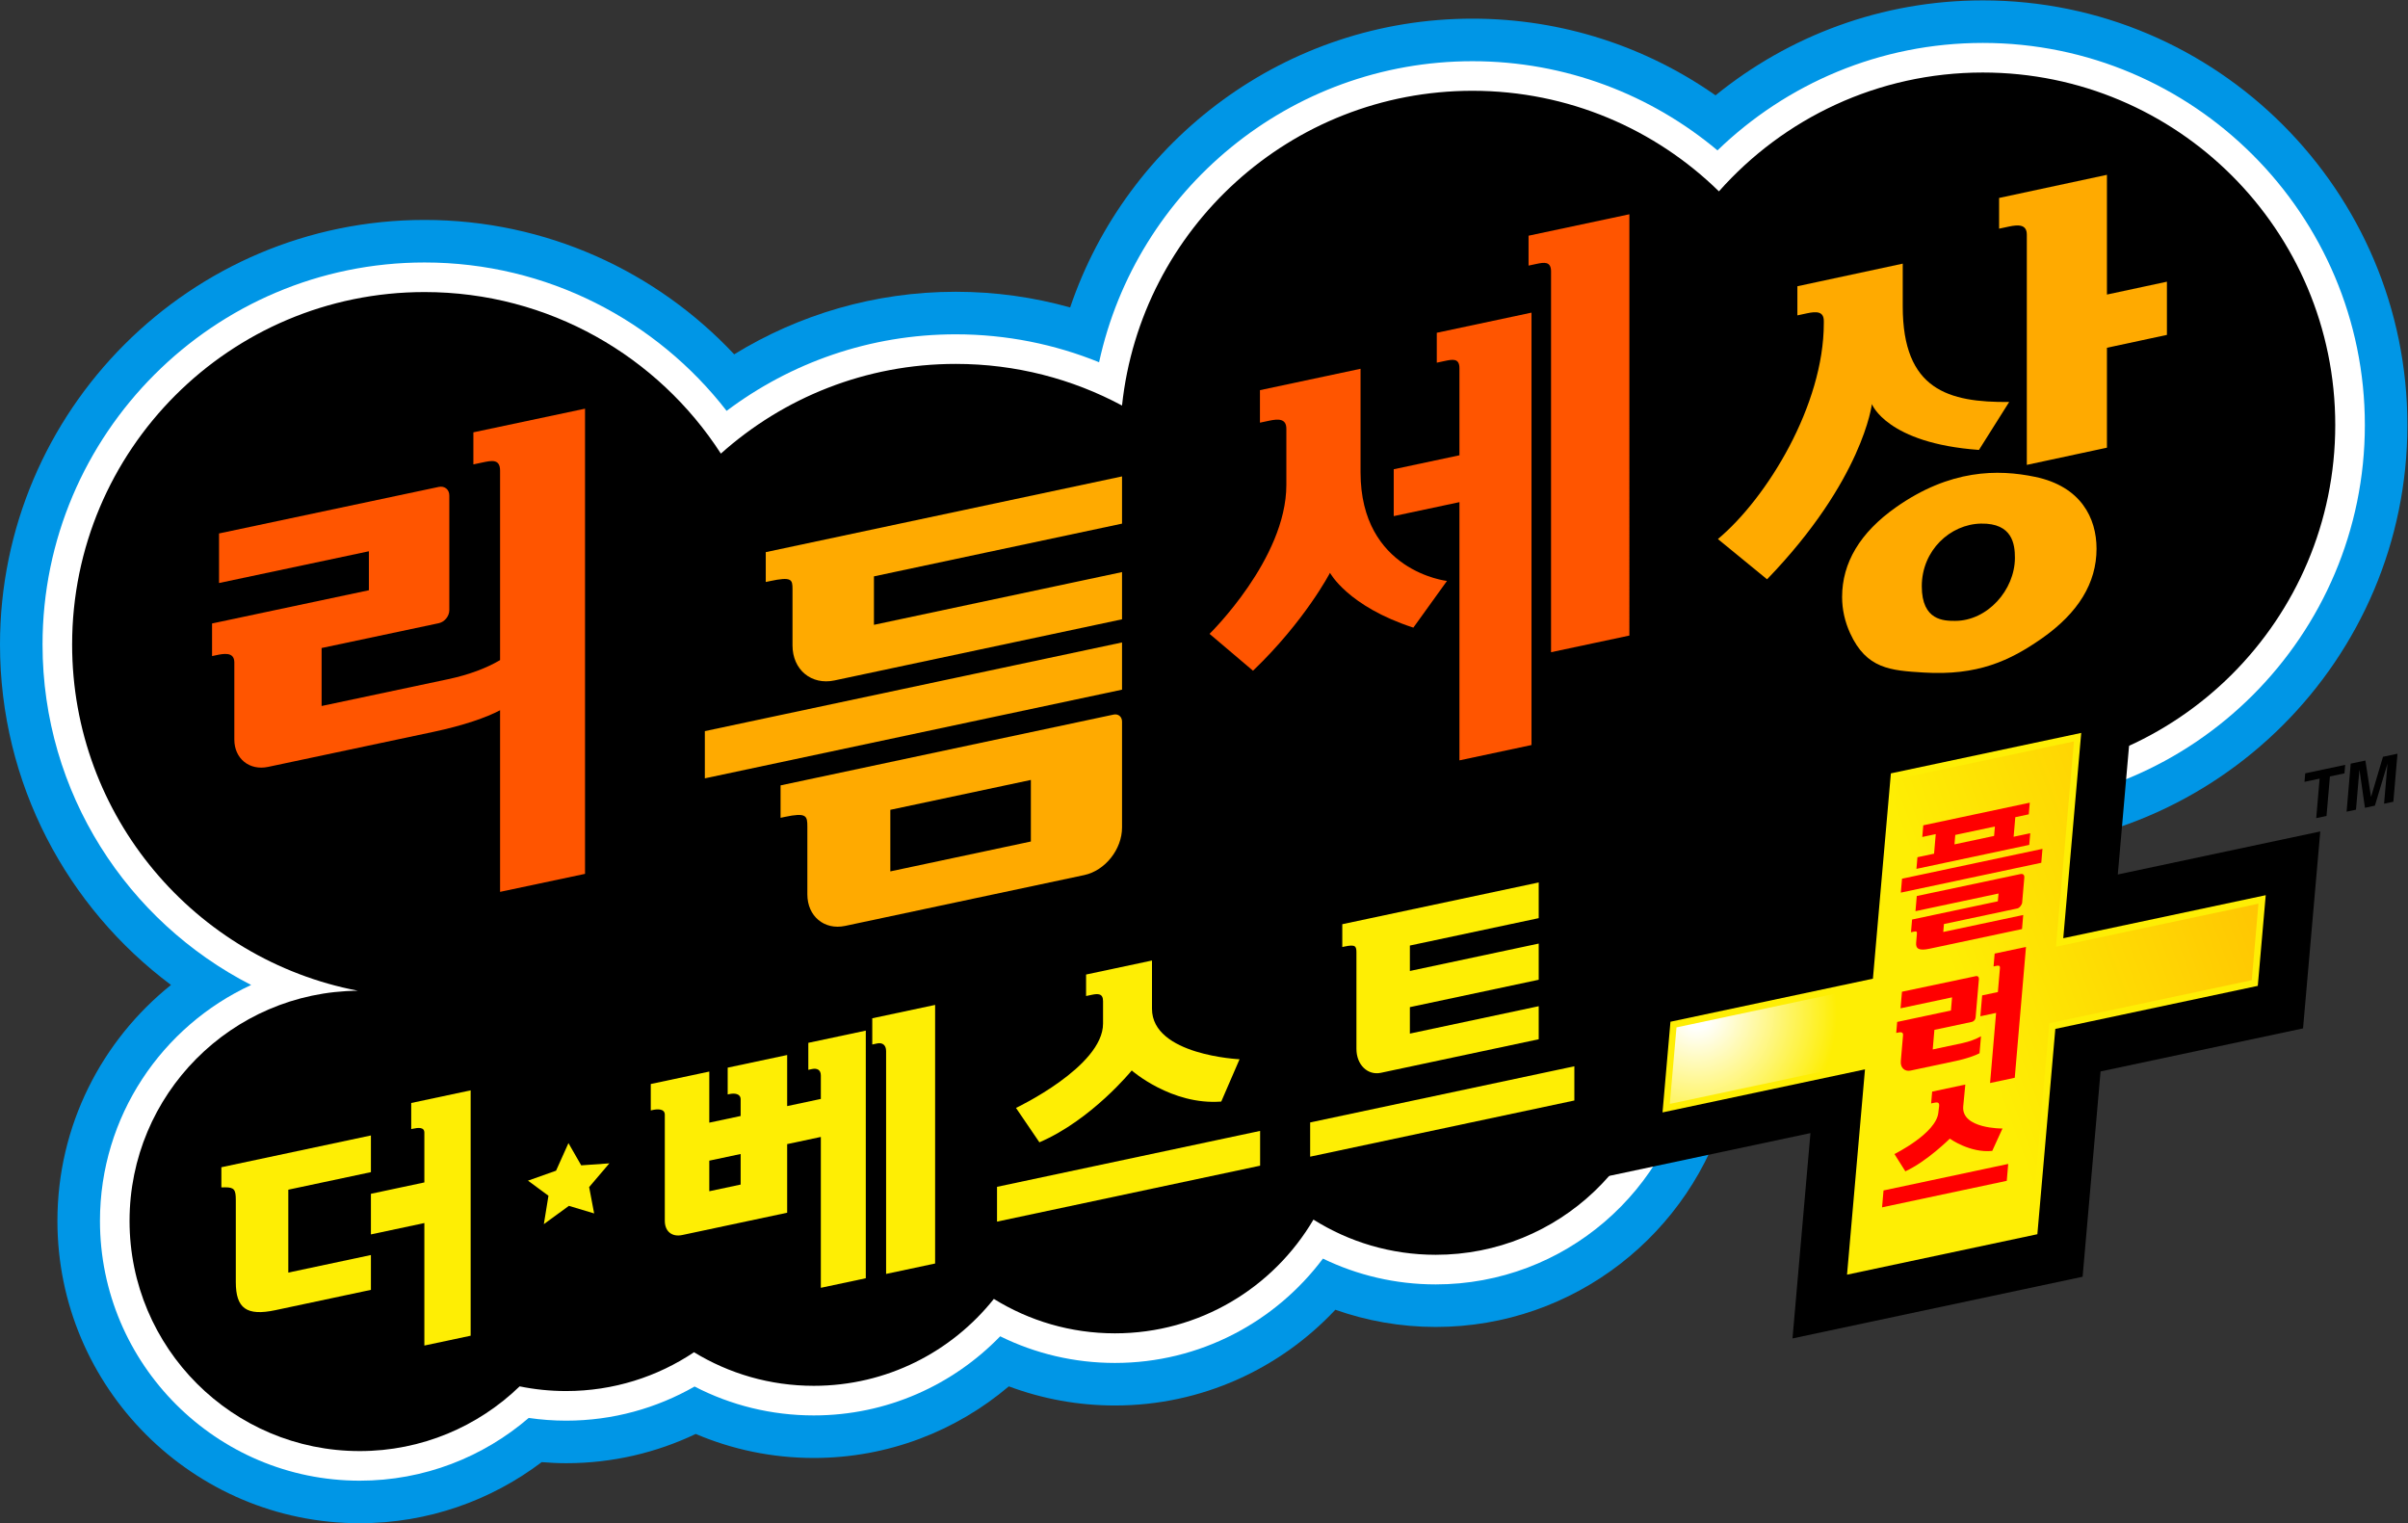 <?xml version="1.0" encoding="UTF-8" standalone="no"?>
<!-- Created with Inkscape (http://www.inkscape.org/) -->

<svg
   version="1.1"
   id="svg2"
   width="666.667"
   height="421.663"
   viewBox="0 0 666.667 421.663"
   sodipodi:docname="Rhythm World The Best+ (리듬 세상 더・베스트＋) Logo.ai"
   xmlns:inkscape="http://www.inkscape.org/namespaces/inkscape"
   xmlns:sodipodi="http://sodipodi.sourceforge.net/DTD/sodipodi-0.dtd"
   xmlns="http://www.w3.org/2000/svg"
   xmlns:svg="http://www.w3.org/2000/svg">
  <rect x="0" y="0" width="666.667" height="421.663" fill="#333333" stroke="none"/>
  <defs
     id="defs6">
    <clipPath
       clipPathUnits="userSpaceOnUse"
       id="clipPath16">
      <path
         d="M 0,316.247 H 500 V 0 H 0 Z"
         id="path14" />
    </clipPath>
    <linearGradient
       x1="0"
       y1="0"
       x2="1"
       y2="0"
       gradientUnits="userSpaceOnUse"
       gradientTransform="matrix(121.323,44.158,44.158,-121.323,347.275,85.791)"
       spreadMethod="pad"
       id="linearGradient56">
      <stop
         style="stop-opacity:1;stop-color:#feee04"
         offset="0"
         id="stop50" />
      <stop
         style="stop-opacity:1;stop-color:#feee04"
         offset="0.5"
         id="stop52" />
      <stop
         style="stop-opacity:1;stop-color:#ffc602"
         offset="1"
         id="stop54" />
    </linearGradient>
    <radialGradient
       fx="0"
       fy="0"
       cx="0"
       cy="0"
       r="1"
       gradientUnits="userSpaceOnUse"
       gradientTransform="matrix(29.064,0,0,-29.064,352.435,105.772)"
       spreadMethod="pad"
       id="radialGradient78">
      <stop
         style="stop-opacity:1;stop-color:#ffffff"
         offset="0"
         id="stop72" />
      <stop
         style="stop-opacity:1;stop-color:#ffffff"
         offset="0.1"
         id="stop74" />
      <stop
         style="stop-opacity:1;stop-color:#feee04"
         offset="1"
         id="stop76" />
    </radialGradient>
    <clipPath
       clipPathUnits="userSpaceOnUse"
       id="clipPath88">
      <path
         d="M 0,316.247 H 500 V 0 H 0 Z"
         id="path86" />
    </clipPath>
  </defs>
  <sodipodi:namedview
     id="namedview4"
     pagecolor="#ffffff"
     bordercolor="#000000"
     borderopacity="0.25"
     inkscape:showpageshadow="2"
     inkscape:pageopacity="0.0"
     inkscape:pagecheckerboard="0"
     inkscape:deskcolor="#d1d1d1" />
  <g
     id="g8"
     inkscape:groupmode="layer"
     inkscape:label="Rhythm World The Best+ (리듬 세상 더・베스트＋) Logo"
     transform="matrix(1.333,0,0,-1.333,0,421.663)">
    <g
       id="g10">
      <g
         id="g12"
         clip-path="url(#clipPath16)">
        <g
           id="g18"
           transform="translate(411.816,316.247)">
          <path
             d="m 0,0 c -21.021,0 -40.343,-7.397 -55.511,-19.719 -14.311,10.029 -31.721,15.924 -50.485,15.924 -38.763,0 -71.764,-25.141 -83.556,-59.972 -7.562,2.118 -15.53,3.255 -23.76,3.255 -16.851,0 -32.612,-4.755 -46.017,-12.988 -16.1,17.164 -38.969,27.907 -64.303,27.907 -48.625,0 -88.184,-39.559 -88.184,-88.184 0,-28.898 13.973,-54.594 35.517,-70.687 -14.367,-11.515 -23.591,-29.194 -23.591,-48.996 0,-34.621 28.166,-62.787 62.787,-62.787 14.179,0 27.271,4.729 37.794,12.687 1.675,-0.134 3.362,-0.222 5.071,-0.222 9.63,0 18.757,2.185 26.921,6.076 7.537,-3.21 15.824,-4.989 24.52,-4.989 15.43,0 29.568,5.605 40.511,14.872 6.955,-2.602 14.388,-3.975 22.036,-3.975 18.04,0 34.316,7.659 45.78,19.884 6.528,-2.305 13.54,-3.572 20.847,-3.572 28.83,0 53.167,19.538 60.508,46.064 26.636,4.659 47.545,26.151 51.318,53.077 0.598,-0.011 1.196,-0.022 1.797,-0.022 48.624,0 88.184,39.558 88.184,88.183 C 88.184,-39.56 48.625,0 0,0"
             style="fill:#0096e6;fill-opacity:1;fill-rule:nonzero;stroke:none"
             id="path20" />
        </g>
        <g
           id="g22"
           transform="translate(411.816,307.412)">
          <path
             d="m 0,0 c -21.388,0 -40.822,-8.509 -55.106,-22.315 -13.787,11.552 -31.54,18.519 -50.891,18.519 -37.978,0 -69.804,-26.822 -77.545,-62.517 -9.198,3.736 -19.246,5.8 -29.77,5.8 -17.84,0 -34.323,-5.92 -47.591,-15.896 -14.527,18.734 -37.243,30.815 -62.729,30.815 -43.754,0 -79.349,-35.595 -79.349,-79.348 0,-30.792 17.63,-57.542 43.326,-70.69 -18.514,-8.556 -31.399,-27.293 -31.399,-48.993 0,-29.749 24.202,-53.952 53.951,-53.952 13.396,0 25.658,4.919 35.102,13.031 2.536,-0.367 5.126,-0.566 7.763,-0.566 9.702,0 18.806,2.588 26.681,7.089 7.563,-3.916 15.999,-6.001 24.76,-6.001 15.178,0 28.902,6.308 38.715,16.43 7.322,-3.612 15.427,-5.533 23.832,-5.533 17.652,0 33.352,8.523 43.2,21.668 7.089,-3.432 15.037,-5.357 23.427,-5.357 26.782,0 49.059,19.62 53.237,45.239 28.087,1.848 50.378,25.274 50.378,53.821 0,0.231 -0.014,0.459 -0.017,0.69 3.284,-0.416 6.629,-0.632 10.025,-0.632 43.753,0 79.349,35.596 79.349,79.349 C 79.349,-35.596 43.753,0 0,0"
             style="fill:#ffffff;fill-opacity:1;fill-rule:nonzero;stroke:none"
             id="path24" />
        </g>
        <g
           id="g26"
           transform="translate(411.816,301.266)">
          <path
             d="m 0,0 c -21.812,0 -41.394,-9.544 -54.804,-24.68 -13.2,12.918 -31.264,20.885 -51.192,20.885 -37.779,0 -68.871,-28.621 -72.784,-65.362 -10.287,5.514 -22.043,8.645 -34.531,8.645 -18.741,0 -35.834,-7.046 -48.783,-18.629 -13.033,20.185 -35.724,33.548 -61.538,33.548 -40.429,0 -73.203,-32.774 -73.203,-73.202 0,-35.692 25.546,-65.413 59.351,-71.889 -26.226,-0.206 -47.424,-21.521 -47.424,-47.795 0,-26.402 21.403,-47.805 47.805,-47.805 12.908,0 24.613,5.125 33.214,13.439 3.117,-0.638 6.345,-0.974 9.651,-0.974 9.833,0 18.969,2.971 26.569,8.061 7.246,-4.424 15.761,-6.974 24.872,-6.974 15.149,0 28.642,7.053 37.401,18.047 7.306,-4.528 15.918,-7.149 25.146,-7.149 17.575,0 32.925,9.49 41.231,23.62 7.36,-4.625 16.062,-7.309 25.396,-7.309 25.513,0 46.353,19.987 47.728,45.157 0.643,-0.027 1.287,-0.049 1.935,-0.049 26.402,0 47.806,21.402 47.806,47.805 0,2.783 -0.252,5.507 -0.708,8.16 5.414,-1.276 11.058,-1.955 16.862,-1.955 40.429,0 73.202,32.774 73.202,73.202 C 73.202,-32.774 40.429,0 0,0"
             style="fill:#000000;fill-opacity:1;fill-rule:nonzero;stroke:none"
             id="path28" />
        </g>
        <g
           id="g30"
           transform="translate(439.853,134.724)">
          <path
             d="m 0,0 3.73,42.637 -60.256,-12.808 -3.73,-42.637 -42.052,-8.938 -3.578,-40.9 42.051,8.938 -3.729,-42.637 60.255,12.808 3.731,42.637 42.051,8.938 3.579,40.9 z"
             style="fill:#000000;fill-opacity:1;fill-rule:nonzero;stroke:none"
             id="path32" />
        </g>
        <g
           id="g34"
           transform="translate(428.526,121.486)">
          <path
             d="m 0,0 3.73,42.637 -39.533,-8.403 -3.73,-42.637 -42.051,-8.939 -1.647,-18.83 42.05,8.939 -3.729,-42.637 39.532,8.402 3.731,42.638 42.051,8.938 1.648,18.829 z"
             style="fill:#feee04;fill-opacity:1;fill-rule:nonzero;stroke:none"
             id="path36" />
        </g>
      </g>
    </g>
    <g
       id="g38">
      <g
         id="g40">
        <g
           id="g46">
          <g
             id="g48">
            <path
               d="m 393.977,154.543 -3.731,-42.638 -42.05,-8.938 -1.39,-15.887 42.051,8.938 -3.731,-42.637 36.77,7.815 3.73,42.638 42.052,8.939 1.389,15.887 -42.051,-8.939 3.73,42.637 z"
               style="fill:url(#linearGradient56);stroke:none"
               id="path58" />
          </g>
        </g>
      </g>
    </g>
    <g
       id="g60">
      <g
         id="g62">
        <g
           id="g68">
          <g
             id="g70">
            <path
               d="m 348.196,102.967 -1.39,-15.887 34.59,7.352 c 0.994,2.89 1.546,5.986 1.574,9.21 v 0 c 0.02,2.257 -0.219,4.457 -0.687,6.57 v 0 z"
               style="fill:url(#radialGradient78);stroke:none"
               id="path80" />
          </g>
        </g>
      </g>
    </g>
    <g
       id="g82">
      <g
         id="g84"
         clip-path="url(#clipPath88)">
        <g
           id="g90"
           transform="translate(391.193,69.108)">
          <path
             d="m 0,0 -0.302,-3.508 25.901,5.505 0.3,3.509 z M 24.707,12.86 22.583,8.215 c -4.613,-0.481 -8.815,2.543 -8.815,2.543 0,0 -4.733,-4.722 -9.236,-6.783 L 2.268,7.563 c 0,0 8.753,4.312 9.126,8.655 l 0.161,1.347 c 0.066,0.777 -0.414,0.776 -1.037,0.643 l -0.627,-0.133 0.211,2.45 6.887,1.464 -0.434,-4.528 c -0.404,-4.69 8.152,-4.601 8.152,-4.601"
             style="fill:#ff0000;fill-opacity:1;fill-rule:nonzero;stroke:none"
             id="path92" />
        </g>
        <g
           id="g94"
           transform="translate(414.278,118.295)">
          <path
             d="m 0,0 -0.229,-2.669 0.475,0.102 c 0.473,0.099 0.905,0.192 0.85,-0.455 L 0.67,-7.984 -2.6,-8.679 l -0.372,-4.334 3.269,0.696 -1.25,-14.561 5.126,1.09 2.333,27.171 z m -6.667,-18.586 c 1.418,0.302 2.898,0.872 3.828,1.419 l -0.304,-3.531 c -0.931,-0.494 -2.754,-1.137 -4.812,-1.574 l -9.501,-2.02 c -1.24,-0.264 -2.153,0.605 -2.038,1.938 l 0.465,5.412 c 0.066,0.777 -0.671,0.62 -1.168,0.514 l -0.246,-0.052 0.196,2.287 11.163,2.373 0.235,2.733 -10.701,-2.274 0.296,3.441 15.346,3.239 c 0.387,0.082 0.672,-0.189 0.637,-0.605 l -0.687,-7.992 c -0.036,-0.416 -0.379,-0.822 -0.767,-0.904 l -7.791,-1.656 -0.348,-4.065 z"
             style="fill:#ff0000;fill-opacity:1;fill-rule:nonzero;stroke:none"
             id="path96" />
        </g>
        <g
           id="g98"
           transform="translate(406.099,142.939)">
          <path
             d="M 0,0 8.229,1.749 8.06,-0.211 -0.169,-1.96 Z m 12.117,-0.382 0.349,4.065 2.797,0.594 0.208,2.42 -22.117,-4.701 -0.208,-2.42 2.796,0.594 -0.348,-4.064 -3.453,-0.734 -0.207,-2.42 23.427,4.98 0.208,2.421 z m 5.993,-2.51 -29.172,-6.201 -0.248,-2.89 29.172,6.2 z M 14.111,-16.625 13.86,-19.55 -5.377,-23.639 c -2.13,-0.452 -2.862,-0.022 -2.753,1.244 l 0.151,1.761 c 0.047,0.55 -0.012,0.679 -0.658,0.541 l -0.56,-0.119 0.226,2.642 17.814,3.787 0.138,1.614 -17.248,-3.666 0.271,3.147 21.502,4.555 c 0.502,0.107 0.884,-0.103 0.829,-0.737 l -0.451,-5.249 c -0.026,-0.295 -0.489,-1.041 -0.992,-1.149 l -15.246,-3.24 -0.142,-1.646 z"
             style="fill:#ff0000;fill-opacity:1;fill-rule:nonzero;stroke:none"
             id="path100" />
        </g>
        <g
           id="g102"
           transform="translate(272.11,83.23)">
          <path
             d="M 0,0 V -7.107 L 54.872,4.557 v 7.106 z M 20.712,36.738 V 31.457 L 47.47,37.146 V 29.634 L 20.712,23.946 V 18.452 L 47.47,24.14 V 17.275 L 14.688,10.308 C 11.983,9.733 9.611,11.923 9.611,15.297 l 10e-4,19.97 c 0,1.353 -0.21,1.742 -2.458,1.264 l -0.48,-0.102 v 4.739 l 40.796,8.671 v -7.413 z"
             style="fill:#feee04;fill-opacity:1;fill-rule:nonzero;stroke:none"
             id="path104" />
        </g>
        <g
           id="g106"
           transform="translate(207.075,69.858)">
          <path
             d="M 0,0 V -7.224 L 54.642,4.391 v 7.223 z m 50.372,26.494 -3.801,-8.786 c -10.343,-0.797 -18.592,6.457 -18.592,6.457 0,0 -8.332,-10.268 -19.178,-14.921 l -4.862,7.143 c 0,0 18.081,8.565 18.081,17.508 v 4.67 c 0,1.598 -1.032,1.59 -2.347,1.311 l -1.177,-0.25 v 4.462 l 13.69,2.91 V 36.975 c 0,-9.656 18.186,-10.481 18.186,-10.481"
             style="fill:#feee04;fill-opacity:1;fill-rule:nonzero;stroke:none"
             id="path108" />
        </g>
        <g
           id="g110"
           transform="translate(153.826,70.329)">
          <path
             d="m 0,0 -6.51,-1.384 v 6.35 L 0,6.35 Z m 14.057,23.826 0.752,0.16 c 0.996,0.212 1.848,-0.09 1.848,-1.333 v -4.87 L 9.662,16.296 V 26.905 L -2.691,24.279 v -5.564 l 0.361,0.077 C -1.334,19.003 0,18.936 0,17.692 v -3.45 l -6.51,-1.384 v 10.61 l -12.156,-2.584 v -5.483 l 0.457,0.097 c 0.996,0.212 2.458,0.257 2.458,-0.986 V -7.515 c 0,-2.215 1.483,-3.418 3.621,-2.964 L 9.662,-5.846 V 8.403 l 6.995,1.487 v -31.328 l 9.337,1.984 V 31.97 L 14.057,29.433 Z m 26.334,13.482 v -53.702 l -10.18,-2.164 v 46.264 c 0,1.313 -0.798,1.824 -1.856,1.6 l -1.017,-0.217 v 5.444 z"
             style="fill:#feee04;fill-opacity:1;fill-rule:nonzero;stroke:none"
             id="path112" />
        </g>
        <g
           id="g114"
           transform="translate(126.559,74.734)">
          <path
             d="m 0,0 -5.845,-0.412 -2.649,4.619 -2.574,-5.729 -5.834,-2.071 4.254,-3.13 -0.957,-5.899 5.204,3.796 5.242,-1.575 -1.038,5.474 z"
             style="fill:#feee04;fill-opacity:1;fill-rule:nonzero;stroke:none"
             id="path116" />
        </g>
        <g
           id="g118"
           transform="translate(45.976,73.927)">
          <path
             d="M 0,0 31.061,6.602 V -1.016 L 13.903,-4.663 v -17.213 l 17.158,3.646 v -7.233 L 11.232,-29.678 C 5.231,-30.953 3,-29.301 3,-23.842 v 17.026 c 0,2.129 -0.311,2.658 -2.215,2.642 L 0,-4.181 Z m 51.775,15.968 v -50.953 l -9.614,-2.043 v 25.439 l -11.1,-2.359 v 8.433 l 11.1,2.36 V 7.189 c 0,1.213 -1.353,1.026 -2.341,0.816 L 39.432,7.923 v 5.421 z"
             style="fill:#feee04;fill-opacity:1;fill-rule:nonzero;stroke:none"
             id="path120" />
        </g>
        <g
           id="g122"
           transform="translate(388.777,232.411)">
          <path
             d="m 0,0 c 0,0 -1.827,-15.737 -21.768,-36.387 l -10.21,8.36 c 10.218,8.532 21.994,27.815 21.994,44.803 v 0.48 c 0,2.04 -1.567,2.01 -3.517,1.591 l -1.971,-0.423 v 6.048 L 6.409,29.165 V 20.292 C 6.409,2.942 15.901,0.328 28.514,0.437 L 22.24,-9.52 C 3.074,-8.141 0,0 0,0 M 61.278,25.417 V 14.368 L 48.82,11.695 v -20.75 l -16.64,-3.57 v 47.813 c 0,2.153 -1.753,2.099 -3.751,1.67 l -2.006,-0.43 v 6.38 L 48.82,47.612 V 22.745 Z M 17.271,-45.021 c -2.272,0.004 -6.905,0.01 -6.905,7.192 0,7.443 5.895,12.891 12.301,13.01 6.577,0.122 7.039,-4.363 7.039,-7.098 0,-6.706 -5.731,-13.113 -12.435,-13.104 m 16.64,29.906 c -7.724,1.612 -17.665,1.613 -28.941,-6.34 -7.415,-5.229 -11.155,-11.5 -11.155,-18.608 10e-4,-2.561 0.558,-5.092 1.664,-7.516 3.398,-7.438 8.429,-7.748 15.269,-8.169 11.178,-0.688 17.9,2.418 24.603,7.121 7.488,5.26 11.31,11.443 11.31,18.588 0,6.378 -3.246,12.94 -12.75,14.924"
             style="fill:#ffaa00;fill-opacity:1;fill-rule:nonzero;stroke:none"
             id="path124" />
        </g>
        <g
           id="g126"
           transform="translate(317.471,267.379)">
          <path
             d="m 0,0 v -6.209 l 1.618,0.344 c 1.611,0.343 3.052,0.58 3.052,-1.557 v -79.073 l 16.27,3.458 V 4.451 Z m -19.06,-20.16 v -6.209 l 1.619,0.344 c 1.61,0.343 3.086,0.656 3.086,-1.481 V -45.6 l -13.647,-2.901 v -9.734 l 13.647,2.901 v -53.622 l 14.968,3.182 v 89.796 z m 2.116,-51.537 -6.98,-9.694 c -13.635,4.43 -17.317,11.384 -17.317,11.384 0,0 -5.163,-9.963 -15.988,-20.335 l -9.029,7.657 c 0,0 15.953,15.561 15.953,30.914 v 11.687 c 0,2.136 -1.691,2.061 -3.584,1.658 l -1.9,-0.404 v 6.752 l 20.894,4.441 v -21.498 c 0,-20.585 17.951,-22.562 17.951,-22.562"
             style="fill:#ff5500;fill-opacity:1;fill-rule:nonzero;stroke:none"
             id="path128" />
        </g>
        <g
           id="g130"
           transform="translate(181.513,196.634)">
          <path
             d="M 0,0 V -10.064 L 51.526,0.888 V -8.918 L -8.189,-21.611 c -4.819,-1.024 -8.726,2.232 -8.726,7.272 v 11.683 c 0,2.022 -0.178,2.631 -4.698,1.67 l -0.856,-0.182 V 5.03 l 73.995,15.728 v -9.806 z m 51.526,-13.722 v -9.806 l -86.648,-18.417 v 9.806 z M 32.591,-55.063 3.403,-61.268 v 12.787 l 29.188,6.204 z m 17.19,26.36 -69.175,-14.703 v -6.733 l 0.858,0.182 c 4.527,0.963 4.705,0.222 4.705,-1.996 v -14.09 c 0,-4.536 3.517,-7.467 7.854,-6.544 l 49.649,10.553 c 4.338,0.922 7.854,5.346 7.854,9.883 v 21.994 c 0,1.008 -0.781,1.659 -1.745,1.454"
             style="fill:#ffaa00;fill-opacity:1;fill-rule:nonzero;stroke:none"
             id="path132" />
        </g>
        <g
           id="g134"
           transform="translate(98.317,226.545)">
          <path
             d="m 0,0 v -6.66 l 1.908,0.405 c 1.899,0.402 3.637,0.77 3.637,-1.715 v -39.333 c -2.805,-1.647 -6.398,-3.03 -10.828,-3.969 l -26.238,-5.558 v 12.039 l 24.331,5.154 c 1.211,0.256 2.192,1.465 2.192,2.699 v 23.835 c 0,1.234 -0.981,2.027 -2.192,1.77 L -52.826,-21 v -10.293 l 31.125,6.593 v -8.093 l -32.572,-6.9 v -6.772 l 0.769,0.163 c 1.553,0.329 3.856,0.817 3.856,-1.485 v -16.024 c 0,-3.95 3.141,-6.486 7.015,-5.666 l 34.259,7.257 c 6.427,1.361 11.092,3.012 13.919,4.503 v -37.712 l 17.646,3.737 V 4.913 Z"
             style="fill:#ff5500;fill-opacity:1;fill-rule:nonzero;stroke:none"
             id="path136" />
        </g>
        <g
           id="g138"
           transform="translate(495.156,149.421)">
          <path
             d="m 0,0 0.716,8.332 -2.622,-8.737 -2.066,-0.439 -1.145,7.936 -0.716,-8.332 -1.951,-0.415 0.856,9.975 3.05,0.648 1.158,-7.521 0.024,0.005 2.472,8.293 3.009,0.639 L 1.929,0.41 Z m -14.092,-2.996 0.705,8.206 -3.139,-0.668 0.151,1.764 8.305,1.765 -0.152,-1.763 -3.027,-0.643 -0.704,-8.206 z"
             style="fill:#000000;fill-opacity:1;fill-rule:nonzero;stroke:none"
             id="path140" />
        </g>
      </g>
    </g>
  </g>
</svg>

